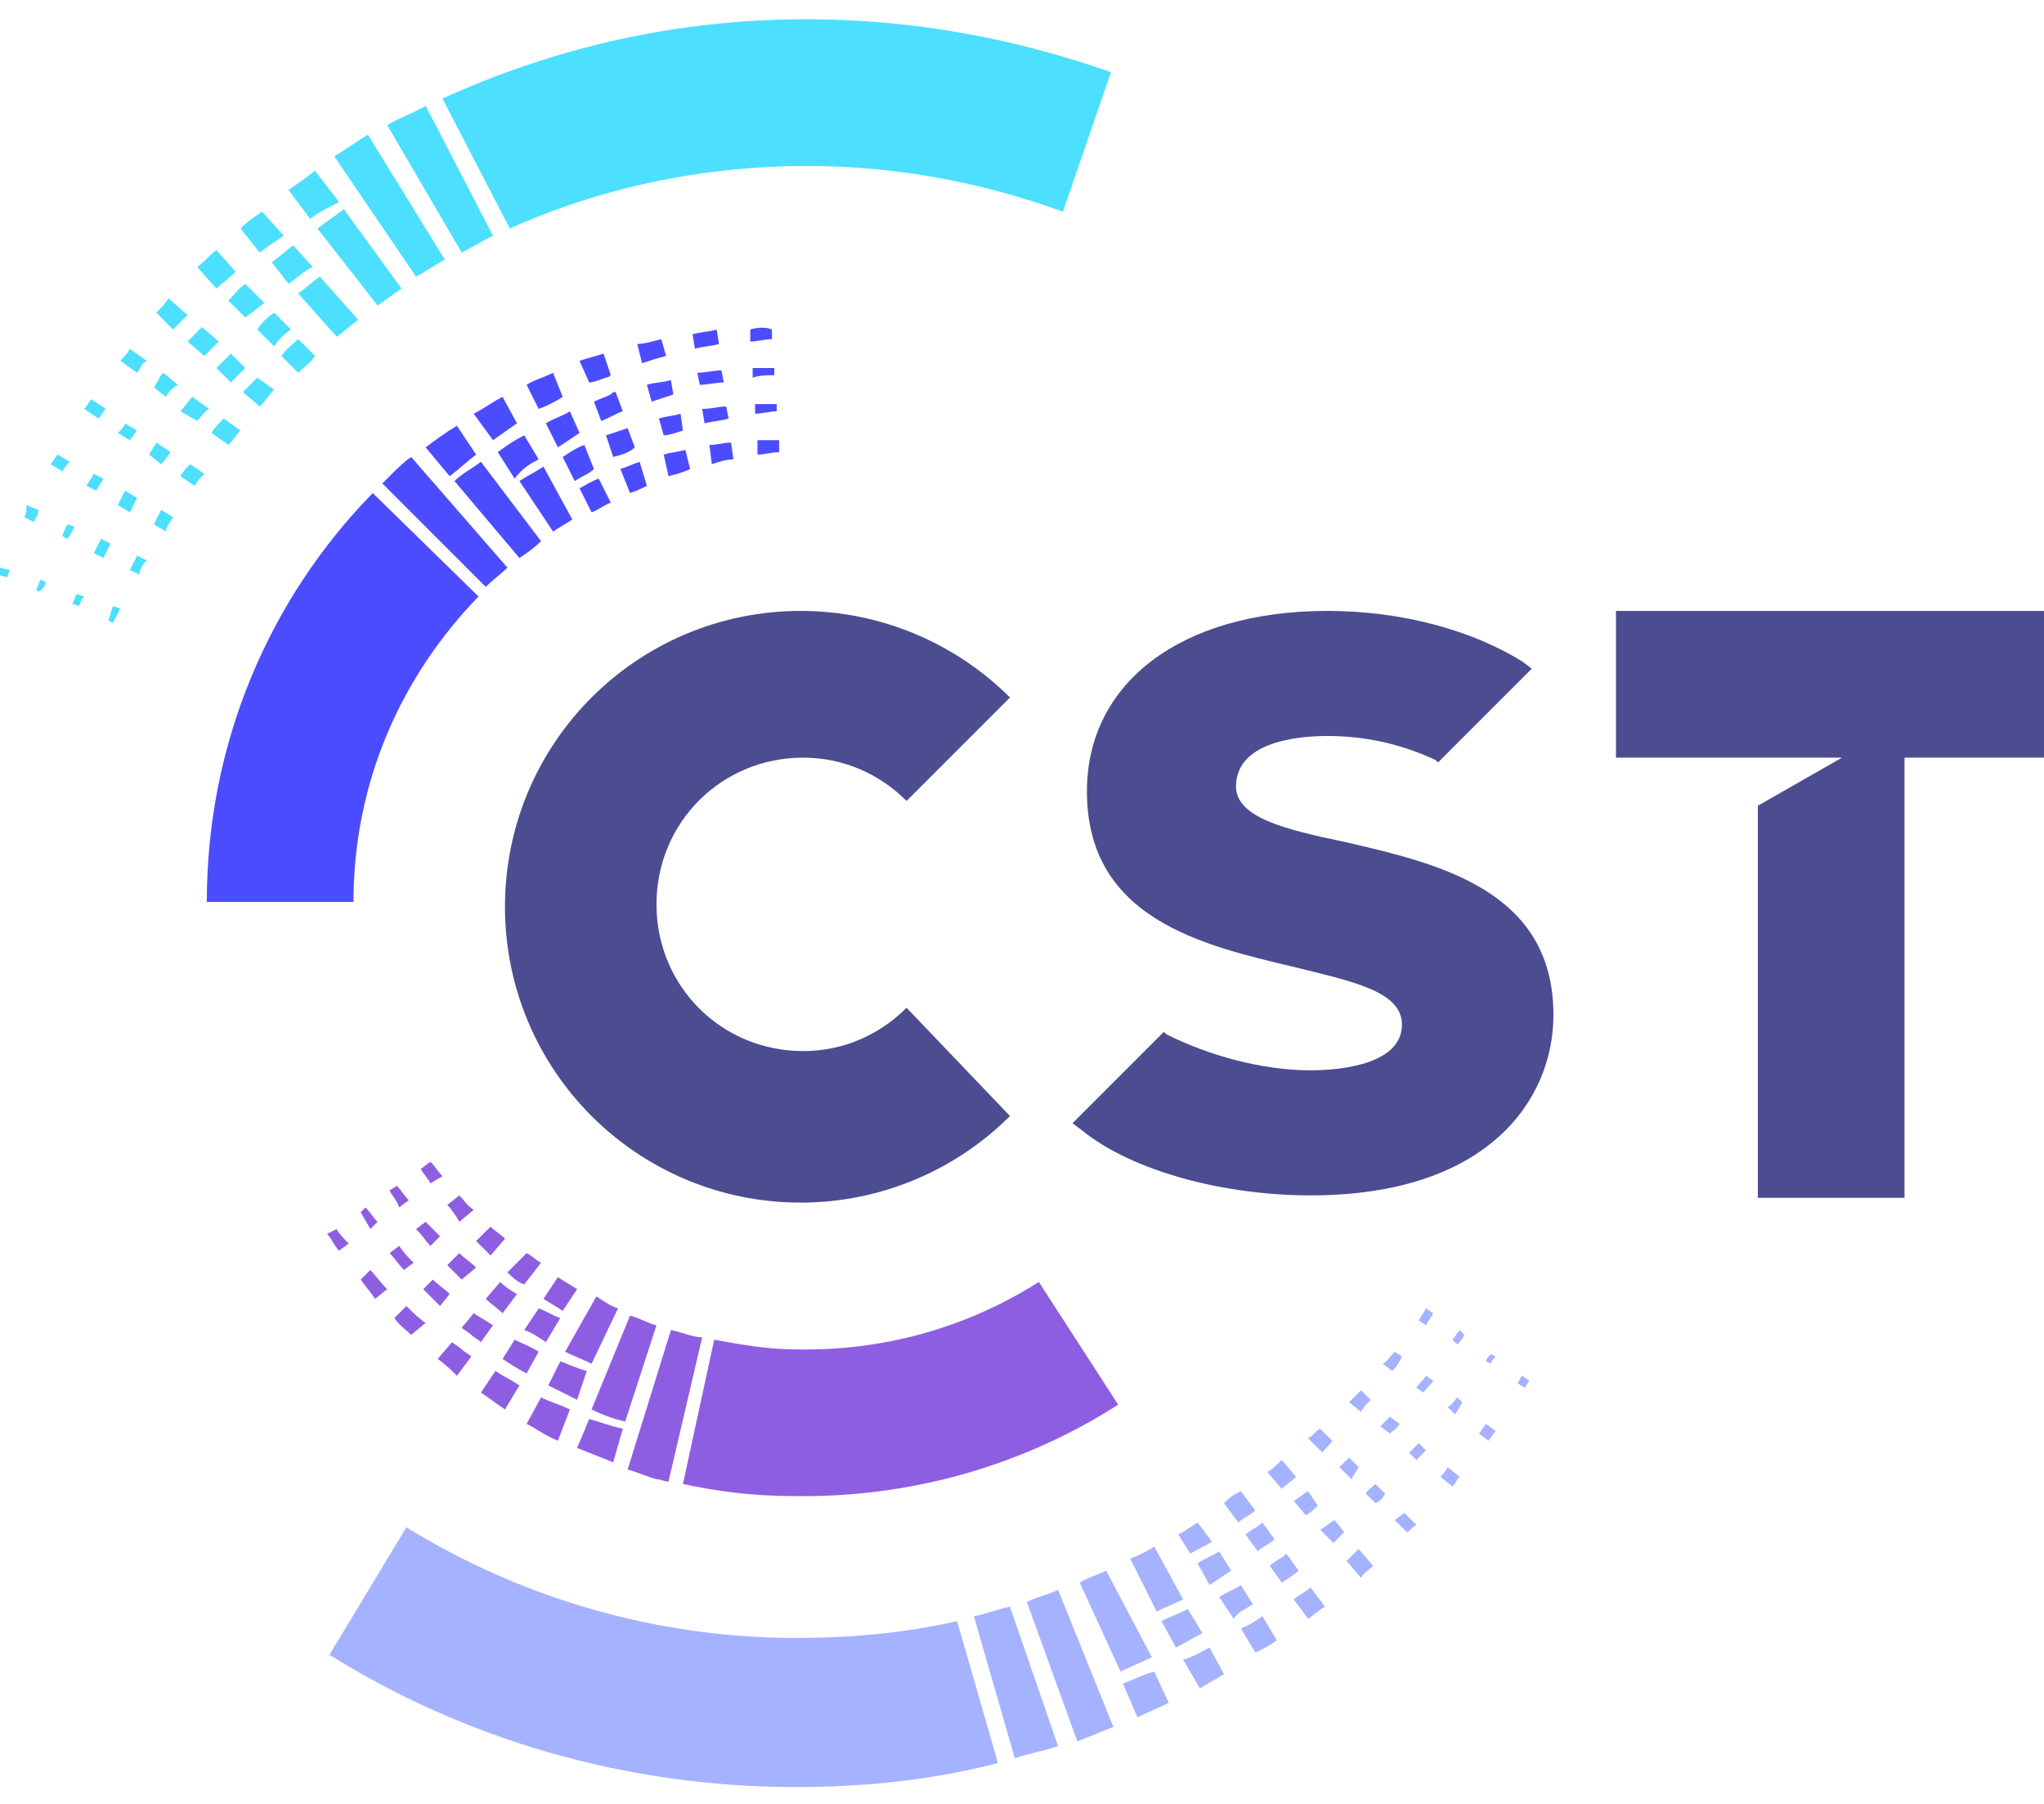<?xml version="1.0" encoding="utf-8"?>
<!-- Generator: Adobe Illustrator 24.1.0, SVG Export Plug-In . SVG Version: 6.00 Build 0)  -->
<svg version="1.1" id="Layer_1" xmlns="http://www.w3.org/2000/svg" xmlns:xlink="http://www.w3.org/1999/xlink" x="0px" y="0px"
	 width="85px" height="75px" viewBox="0 0 85 75" style="enable-background:new 0 0 85 75;" xml:space="preserve">
<style type="text/css">
	.st0{opacity:0.7;}
	.st1{fill:#000062;}
	.st2{fill:#00D2FF;}
	.st3{fill:#7F92FF;}
	.st4{fill:#5E1AD5;}
	.st5{fill:#0000FF;}
</style>
<g class="st0">
	<path class="st1" d="M37.7,41.9c-1.1,1.1-2.6,1.8-4.3,1.8c-3.4,0-6.1-2.7-6.1-6.1s2.7-6.1,6.1-6.1c1.7,0,3.2,0.7,4.3,1.8L42,29
		c-2.2-2.2-5.3-3.6-8.7-3.6c-6.8,0-12.3,5.5-12.3,12.3S26.5,50,33.3,50c3.4,0,6.5-1.4,8.7-3.6L37.7,41.9z"/>
	<polygon class="st1" points="85,25.4 67.2,25.4 67.2,31.5 76.6,31.5 73.1,33.5 73.1,49.8 79.2,49.8 79.2,31.5 85,31.5 	"/>
	<g>
		<path class="st2" d="M4.6,22.6l-0.4-0.2C4.1,22.6,4,22.8,3.9,23l0.4,0.2C4.4,23,4.5,22.8,4.6,22.6L4.6,22.6z"/>
		<path class="st2" d="M4.4,17l-0.6-0.4c-0.1,0.1-0.2,0.3-0.3,0.4l0.6,0.4C4.2,17.3,4.3,17.1,4.4,17L4.4,17z"/>
		<path class="st2" d="M4.3,19.9l-0.4-0.2c-0.1,0.2-0.2,0.3-0.3,0.5L4,20.4C4.1,20.2,4.2,20.1,4.3,19.9z"/>
		<path class="st2" d="M5.7,20.7l-0.5-0.3C5.1,20.6,5,20.8,4.9,21l0.5,0.3C5.5,21.1,5.6,20.9,5.7,20.7L5.7,20.7z"/>
		<path class="st2" d="M5,25.3l-0.3-0.1c-0.1,0.2-0.1,0.4-0.2,0.6l0.2,0.1C4.8,25.7,4.9,25.5,5,25.3z"/>
		<path class="st2" d="M4.9,18l0.5,0.3c0.1-0.1,0.2-0.3,0.3-0.4l-0.5-0.3C5.2,17.7,5,17.9,4.9,18z"/>
		<path class="st2" d="M2.4,18.9c-0.1,0.1-0.2,0.3-0.3,0.4l0.5,0.3c0.1-0.2,0.2-0.3,0.3-0.4L2.4,18.9L2.4,18.9z"/>
		<path class="st2" d="M6.1,15l-0.7-0.5C5.3,14.7,5.1,14.9,5,15l0.7,0.5c0.1-0.1,0.1-0.2,0.2-0.3C5.9,15.1,6,15.1,6.1,15L6.1,15z"/>
		<path class="st2" d="M3.5,24.8l-0.3-0.1C3.1,24.8,3.1,25,3,25.1l0.3,0.1C3.3,25.1,3.4,24.9,3.5,24.8z"/>
		<path class="st2" d="M9.8,11.3L9,10.4c-0.3,0.2-0.5,0.5-0.8,0.7L9,12C9.2,11.8,9.5,11.6,9.8,11.3L9.8,11.3z"/>
		<path class="st2" d="M8.2,17.5c0.2-0.2,0.3-0.4,0.5-0.5L8,16.5c-0.2,0.2-0.3,0.4-0.5,0.6L8.2,17.5L8.2,17.5z"/>
		<path class="st2" d="M8.5,14.8c0.2-0.2,0.4-0.4,0.6-0.6l-0.7-0.6C8.2,13.8,8,14,7.8,14.2L8.5,14.8L8.5,14.8z"/>
		<path class="st2" d="M7.5,19.8l0.6,0.4c0.1-0.2,0.2-0.3,0.4-0.5l-0.6-0.4C7.8,19.4,7.6,19.6,7.5,19.8L7.5,19.8z"/>
		<path class="st2" d="M7.1,18.8l-0.6-0.4c-0.1,0.2-0.2,0.3-0.3,0.5l0.5,0.4C6.9,19.1,7,18.9,7.1,18.8L7.1,18.8z"/>
		<path class="st2" d="M6.8,15.5c-0.1,0.1-0.2,0.2-0.2,0.3c-0.1,0.1-0.1,0.2-0.2,0.3l0.5,0.4C7,16.3,7.2,16.1,7.4,16L6.8,15.5
			L6.8,15.5z"/>
		<path class="st2" d="M3.1,21.9l-0.3-0.1c-0.1,0.2-0.2,0.4-0.2,0.5l0.2,0.1C2.9,22.3,3,22.1,3.1,21.9z"/>
		<path class="st2" d="M6.5,13l0.7,0.7c0.2-0.2,0.4-0.4,0.6-0.6L7,12.4C6.9,12.6,6.7,12.8,6.5,13z"/>
		<path class="st2" d="M7.2,21.5l-0.5-0.3c-0.1,0.2-0.2,0.4-0.3,0.6l0.5,0.3C6.9,21.9,7.1,21.7,7.2,21.5L7.2,21.5z"/>
		<path class="st2" d="M6.1,23.3l-0.4-0.2c-0.1,0.2-0.2,0.4-0.3,0.6l0.4,0.2C5.8,23.7,5.9,23.5,6.1,23.3z"/>
		<path class="st2" d="M12.4,14.1c-0.2,0.2-0.5,0.4-0.7,0.7l0.7,0.7c0.2-0.2,0.5-0.4,0.7-0.7L12.4,14.1L12.4,14.1z"/>
		<path class="st2" d="M13.3,11.5c-0.3,0.2-0.6,0.5-0.9,0.7L14,14c0.3-0.2,0.6-0.5,0.9-0.7L13.3,11.5L13.3,11.5z"/>
		<path class="st2" d="M1.9,24.2l-0.2-0.1c-0.1,0.1-0.1,0.3-0.2,0.4l0.1,0.1C1.8,24.5,1.9,24.3,1.9,24.2L1.9,24.2z"/>
		<path class="st2" d="M13.1,7.1c-0.4,0.3-0.8,0.6-1.1,0.8l0.9,1.2c0.4-0.3,0.8-0.5,1.2-0.7L13.1,7.1z"/>
		<path class="st2" d="M10.7,15.7c-0.2,0.2-0.4,0.4-0.6,0.6l0.7,0.6c0,0,0,0,0.1-0.1c0.2-0.2,0.3-0.4,0.5-0.6L10.7,15.7L10.7,15.7z"
			/>
		<path class="st2" d="M15.3,5.6c-0.5,0.3-0.9,0.6-1.4,0.9l3.4,5c0.4-0.2,0.8-0.5,1.2-0.7L15.3,5.6L15.3,5.6z"/>
		<path class="st2" d="M33.5,0.8C28.1,0.8,23,2,18.4,4.1l2.8,5.4c3.8-1.7,8-2.6,12.4-2.6c3.7,0,7.3,0.7,10.6,1.9l2-5.8
			C42.2,1.6,38,0.8,33.5,0.8L33.5,0.8z"/>
		<path class="st2" d="M17.7,4.4c-0.5,0.3-1.1,0.5-1.6,0.8l3.1,5.3c0.4-0.2,0.9-0.5,1.3-0.7L17.7,4.4L17.7,4.4z"/>
		<path class="st2" d="M14.3,8.7c-0.4,0.3-0.7,0.5-1.1,0.8l2.5,3.2c0.3-0.2,0.7-0.5,1-0.7L14.3,8.7L14.3,8.7z"/>
		<path class="st2" d="M0.3,24c0-0.1,0.1-0.2,0.1-0.3L0,23.6c0,0.1-0.1,0.2-0.1,0.3L0.3,24L0.3,24z"/>
		<path class="st2" d="M9.6,14.7c-0.2,0.2-0.4,0.4-0.6,0.6l0.6,0.6c0.2-0.2,0.4-0.4,0.6-0.6L9.6,14.7L9.6,14.7z"/>
		<path class="st2" d="M8.8,18l0.7,0.5c0.2-0.2,0.3-0.4,0.5-0.6l-0.7-0.5C9.1,17.6,8.9,17.8,8.8,18L8.8,18z"/>
		<path class="st2" d="M1,21.5l0.4,0.2c0.1-0.2,0.2-0.3,0.2-0.5L1.1,21C1.1,21.2,1.1,21.4,1,21.5L1,21.5z"/>
		<path class="st2" d="M12.2,10.2c-0.3,0.2-0.6,0.5-0.9,0.7l0.7,0.9c0.3-0.2,0.6-0.5,1-0.7C13,11.1,12.2,10.2,12.2,10.2z"/>
		<path class="st2" d="M10.2,11.8c-0.3,0.2-0.5,0.5-0.7,0.7l0.7,0.7c0.3-0.2,0.5-0.4,0.8-0.6L10.2,11.8L10.2,11.8z"/>
		<path class="st2" d="M12.1,13.7L11.4,13c-0.3,0.2-0.5,0.4-0.7,0.7l0.7,0.7C11.6,14.1,11.8,13.9,12.1,13.7L12.1,13.7z"/>
		<path class="st2" d="M11.8,9.8l-0.9-1C10.6,9,10.3,9.2,10,9.5l0.8,1C11.2,10.2,11.5,10,11.8,9.8L11.8,9.8z"/>
	</g>
	<g>
		<path class="st3" d="M55.1,66.8L54.5,66c-0.2,0.2-0.5,0.3-0.7,0.5l0.6,0.8C54.7,67.1,54.9,66.9,55.1,66.8L55.1,66.8z"/>
		<path class="st3" d="M54,65.3l-0.5-0.7c-0.2,0.2-0.5,0.3-0.7,0.5l0.5,0.7C53.6,65.6,53.8,65.5,54,65.3L54,65.3z"/>
		<path class="st3" d="M55.4,59.9l-0.5-0.5c-0.2,0.1-0.3,0.3-0.5,0.4l0.6,0.6C55.1,60.2,55.3,60.1,55.4,59.9L55.4,59.9z"/>
		<path class="st3" d="M52.3,64.5c0.2-0.2,0.5-0.3,0.7-0.5l-0.5-0.7c-0.2,0.2-0.5,0.3-0.7,0.5L52.3,64.5L52.3,64.5z"/>
		<path class="st3" d="M53.1,68.2l-0.6-1c-0.3,0.2-0.6,0.4-0.9,0.5l0.6,1C52.5,68.6,52.8,68.4,53.1,68.2L53.1,68.2z"/>
		<path class="st3" d="M57.1,65.1l-0.6-0.7c-0.1,0.1-0.2,0.2-0.3,0.3c-0.1,0.1-0.1,0.1-0.2,0.2l0.6,0.7
			C56.7,65.4,56.9,65.3,57.1,65.1L57.1,65.1z"/>
		<path class="st3" d="M55.6,64c0.1-0.1,0.2-0.2,0.3-0.3l-0.4-0.5c-0.2,0.1-0.4,0.3-0.6,0.4l0.5,0.5C55.4,64.2,55.5,64.1,55.6,64
			L55.6,64z"/>
		<path class="st3" d="M57,58.2l-0.4-0.4c-0.2,0.2-0.3,0.3-0.5,0.5l0.5,0.4C56.7,58.5,56.9,58.3,57,58.2L57,58.2z"/>
		<path class="st3" d="M56.5,61l-0.4-0.4c-0.1,0.1-0.3,0.3-0.4,0.4l0.5,0.5C56.3,61.3,56.4,61.2,56.5,61L56.5,61z"/>
		<path class="st3" d="M57.6,62.1l-0.4-0.4c-0.1,0.1-0.3,0.2-0.4,0.4l0.4,0.4C57.4,62.4,57.5,62.3,57.6,62.1L57.6,62.1z"/>
		<path class="st3" d="M52.7,61.2l0.6,0.7c0.2-0.2,0.4-0.3,0.6-0.5l-0.6-0.7C53.1,60.9,52.9,61.1,52.7,61.2L52.7,61.2z"/>
		<path class="st3" d="M50,67.9l-0.6-1c-0.4,0.2-0.7,0.3-1.1,0.5l0.6,1.1C49.3,68.3,49.6,68.1,50,67.9L50,67.9z"/>
		<path class="st3" d="M46.7,70l0.6,1.4c0.4-0.2,0.9-0.4,1.3-0.6L48,69.5C47.6,69.6,47.2,69.8,46.7,70L46.7,70z"/>
		<path class="st3" d="M42,66.8c-0.5,0.1-1,0.3-1.5,0.4l1.7,5.9c0.6-0.2,1.2-0.3,1.8-0.5L42,66.8z"/>
		<path class="st3" d="M51.2,65.3l-0.5-0.8c-0.3,0.2-0.6,0.3-0.9,0.5l0.5,0.9C50.6,65.7,50.9,65.5,51.2,65.3L51.2,65.3z"/>
		<path class="st3" d="M54.8,62.6L54.4,62c-0.2,0.1-0.4,0.3-0.6,0.4l0.5,0.6C54.5,62.9,54.7,62.7,54.8,62.6z"/>
		<path class="st3" d="M52.1,66.7l-0.5-0.8c-0.3,0.2-0.6,0.3-0.9,0.5l0.6,0.9C51.5,67,51.8,66.9,52.1,66.7L52.1,66.7z"/>
		<path class="st3" d="M50.9,69.6l-0.6-1.1c-0.4,0.2-0.7,0.4-1.1,0.5l0.7,1.2C50.2,70,50.6,69.8,50.9,69.6L50.9,69.6z"/>
		<path class="st3" d="M49.5,64.6c0.3-0.2,0.6-0.3,0.9-0.5l-0.6-0.8c-0.3,0.2-0.6,0.4-0.8,0.5L49.5,64.6L49.5,64.6z"/>
		<path class="st3" d="M63.1,57.5l0.3,0.2c0.1-0.1,0.1-0.2,0.2-0.3l-0.3-0.2C63.2,57.3,63.2,57.4,63.1,57.5z"/>
		<path class="st3" d="M61.9,59.9c0.1-0.1,0.2-0.3,0.3-0.4l-0.4-0.3c-0.1,0.1-0.2,0.3-0.3,0.4L61.9,59.9L61.9,59.9z"/>
		<path class="st3" d="M51.5,63.3c0.2-0.2,0.5-0.3,0.7-0.5L51.6,62c-0.1,0-0.1,0.1-0.2,0.1l0,0c-0.2,0.1-0.4,0.3-0.5,0.4L51.5,63.3
			L51.5,63.3z"/>
		<path class="st3" d="M62.2,56.4L62,56.3c-0.1,0.1-0.2,0.2-0.2,0.3l0.2,0.1C62,56.6,62.1,56.5,62.2,56.4L62.2,56.4z"/>
		<path class="st3" d="M48.1,67c0.4-0.2,0.7-0.3,1.1-0.5L48,64.3c-0.3,0.2-0.7,0.4-1,0.5L48.1,67L48.1,67z"/>
		<path class="st3" d="M58.2,59.2l-0.4-0.3c-0.1,0.1-0.3,0.3-0.4,0.4l0.4,0.3C57.9,59.5,58.1,59.4,58.2,59.2L58.2,59.2z"/>
		<path class="st3" d="M44.8,72.4c0.5-0.2,1-0.4,1.5-0.6L44,66.1c-0.4,0.2-0.9,0.3-1.3,0.5L44.8,72.4L44.8,72.4z"/>
		<path class="st3" d="M46.6,69.5c0.4-0.2,0.9-0.4,1.3-0.6L46,65.3c-0.4,0.2-0.8,0.3-1.1,0.5L46.6,69.5L46.6,69.5z"/>
		<path class="st3" d="M39.8,67.4c-2.2,0.5-4.4,0.7-6.7,0.7c-5.9,0-11.5-1.7-16.2-4.6l-3.2,5.3c5.6,3.5,12.3,5.5,19.4,5.5
			c2.9,0,5.7-0.3,8.4-1L39.8,67.4L39.8,67.4z"/>
		<path class="st3" d="M59.3,60.3L59,60c-0.1,0.1-0.3,0.3-0.4,0.4l0.3,0.3C59.1,60.5,59.2,60.4,59.3,60.3L59.3,60.3z"/>
		<path class="st3" d="M59.2,57.9c0.1-0.2,0.3-0.3,0.4-0.5l-0.3-0.2c-0.1,0.2-0.3,0.3-0.4,0.5L59.2,57.9L59.2,57.9z"/>
		<path class="st3" d="M58.9,63.4l-0.5-0.5c-0.1,0.1-0.3,0.2-0.4,0.3l0.5,0.5C58.6,63.7,58.7,63.5,58.9,63.4L58.9,63.4z"/>
		<path class="st3" d="M58.3,56.4L58,56.2c-0.2,0.2-0.3,0.4-0.5,0.5l0.4,0.3C58.1,56.8,58.2,56.6,58.3,56.4z"/>
		<path class="st3" d="M60.9,55.5l-0.2-0.2c-0.1,0.1-0.2,0.3-0.3,0.4l0.2,0.2C60.7,55.8,60.8,55.7,60.9,55.5L60.9,55.5z"/>
		<path class="st3" d="M59.9,61.4l0.5,0.4c0.1-0.1,0.2-0.3,0.3-0.4L60.2,61C60.1,61.2,60,61.3,59.9,61.4L59.9,61.4z"/>
		<path class="st3" d="M60.5,58.8c0.1-0.1,0.2-0.3,0.3-0.5l-0.2-0.2c-0.1,0.1-0.2,0.3-0.4,0.4L60.5,58.8L60.5,58.8z"/>
		<path class="st3" d="M59.3,54.4c-0.1,0.2-0.2,0.3-0.3,0.5l0.3,0.2c0.1-0.2,0.2-0.3,0.3-0.5L59.3,54.4L59.3,54.4z"/>
	</g>
	<g>
		<path class="st4" d="M21,51.5c-0.2-0.2-0.4-0.3-0.6-0.5l-0.6,0.6c0.2,0.2,0.4,0.4,0.6,0.6L21,51.5z"/>
		<path class="st4" d="M19.1,49.7l-0.5,0.4c0.2,0.2,0.4,0.5,0.5,0.7l0.6-0.5C19.4,50.1,19.3,49.9,19.1,49.7L19.1,49.7z"/>
		<path class="st4" d="M21.5,53.8c-0.2-0.1-0.5-0.3-0.7-0.5L20.2,54c0.2,0.2,0.5,0.4,0.7,0.6L21.5,53.8L21.5,53.8z"/>
		<path class="st4" d="M17,49.9c-0.2-0.2-0.3-0.4-0.5-0.6l-0.3,0.2c0.1,0.2,0.3,0.4,0.4,0.7L17,49.9L17,49.9z"/>
		<path class="st4" d="M19.8,52.7c-0.2-0.2-0.5-0.4-0.7-0.6l-0.5,0.5c0.2,0.2,0.4,0.4,0.6,0.6L19.8,52.7L19.8,52.7z"/>
		<path class="st4" d="M17.9,51.8l0.4-0.4c-0.2-0.2-0.4-0.4-0.6-0.6l-0.4,0.3C17.6,51.4,17.7,51.6,17.9,51.8L17.9,51.8z"/>
		<path class="st4" d="M43.2,53.3c-3,1.9-6.5,2.9-10.2,2.8c-1.1,0-2.2-0.2-3.3-0.4l-1.3,6c1.4,0.3,2.9,0.5,4.5,0.5
			c5,0.1,9.7-1.3,13.6-3.8L43.2,53.3z"/>
		<path class="st4" d="M14,51.1l-0.4,0.2c0.2,0.2,0.3,0.5,0.5,0.7l0.4-0.3C14.3,51.5,14.1,51.3,14,51.1L14,51.1z"/>
		<path class="st4" d="M27.9,55.3l-1.8,5.8c0.4,0.1,0.8,0.3,1.2,0.4c0.2,0,0.3,0.1,0.5,0.1l1.4-6C28.8,55.6,28.4,55.4,27.9,55.3
			L27.9,55.3z"/>
		<path class="st4" d="M15.4,52.8L15,53.2c0.2,0.3,0.4,0.5,0.6,0.8l0.5-0.4C15.8,53.3,15.6,53,15.4,52.8L15.4,52.8z"/>
		<path class="st4" d="M21.1,52.9c0.2,0.2,0.4,0.4,0.7,0.5l0.7-0.9c-0.2-0.1-0.4-0.3-0.6-0.4L21.1,52.9L21.1,52.9z"/>
		<path class="st4" d="M22.7,55.8l0.6-1c-0.3-0.1-0.6-0.3-0.9-0.4l-0.6,0.9C22.1,55.4,22.4,55.6,22.7,55.8L22.7,55.8z"/>
		<path class="st4" d="M15.7,50.8c-0.2-0.2-0.3-0.4-0.5-0.6L15,50.4c0.1,0.2,0.3,0.5,0.4,0.7L15.7,50.8L15.7,50.8z"/>
		<path class="st4" d="M18.4,48.9c-0.2-0.2-0.3-0.4-0.5-0.6l-0.4,0.3c0.1,0.2,0.3,0.4,0.4,0.6L18.4,48.9L18.4,48.9z"/>
		<path class="st4" d="M23.7,58.6c-0.4-0.2-0.8-0.3-1.2-0.5l-0.6,1.1c0.4,0.2,0.8,0.5,1.3,0.7L23.7,58.6L23.7,58.6z"/>
		<path class="st4" d="M25.9,59.4c-0.5-0.1-1-0.3-1.4-0.4L24,60.2c0.5,0.2,1,0.4,1.5,0.6L25.9,59.4L25.9,59.4z"/>
		<path class="st4" d="M24.4,57c-0.4-0.1-0.8-0.3-1.1-0.4l-0.5,1c0.4,0.2,0.8,0.4,1.2,0.6L24.4,57L24.4,57z"/>
		<path class="st4" d="M27.3,55.1c-0.4-0.1-0.7-0.3-1.1-0.4l-1.6,3.9c0.4,0.2,0.9,0.4,1.4,0.5L27.3,55.1z"/>
		<path class="st4" d="M22.6,54c0.3,0.2,0.5,0.3,0.8,0.5l0.6-0.9c-0.3-0.2-0.5-0.3-0.8-0.5L22.6,54L22.6,54z"/>
		<path class="st4" d="M17.2,52.5c-0.2-0.2-0.4-0.4-0.6-0.7l-0.4,0.3c0.2,0.2,0.4,0.5,0.6,0.7L17.2,52.5L17.2,52.5z"/>
		<path class="st4" d="M23.5,56.2c0.4,0.2,0.7,0.3,1.1,0.5l1.1-2.3c-0.3-0.1-0.6-0.3-0.9-0.5L23.5,56.2L23.5,56.2z"/>
		<path class="st4" d="M19.6,56.4c-0.1-0.1-0.3-0.2-0.4-0.3s-0.3-0.2-0.4-0.3l-0.6,0.7c0.3,0.2,0.6,0.5,0.8,0.7L19.6,56.4L19.6,56.4
			z"/>
		<path class="st4" d="M18.7,53.8c-0.2-0.2-0.5-0.4-0.7-0.6l-0.4,0.4c0.2,0.2,0.5,0.5,0.7,0.7L18.7,53.8L18.7,53.8z"/>
		<path class="st4" d="M22.4,56.2c-0.3-0.2-0.6-0.3-1-0.5l-0.5,0.8c0.3,0.2,0.6,0.4,1,0.6L22.4,56.2z"/>
		<path class="st4" d="M17.7,55c-0.3-0.2-0.5-0.4-0.8-0.7l-0.5,0.5c0.2,0.3,0.5,0.5,0.7,0.7L17.7,55L17.7,55z"/>
		<path class="st4" d="M21.6,57.6c-0.3-0.2-0.7-0.4-1-0.6L20,57.9c0.3,0.2,0.7,0.5,1,0.7L21.6,57.6L21.6,57.6z"/>
		<path class="st4" d="M20,55.8l0.5-0.7c-0.3-0.2-0.5-0.3-0.8-0.5l-0.5,0.6c0.1,0.1,0.3,0.2,0.4,0.3C19.7,55.6,19.9,55.7,20,55.8
			L20,55.8z"/>
	</g>
	<g>
		<path class="st5" d="M30.3,17.4l-0.1-0.5c-0.3,0-0.6,0.1-1,0.1l0.1,0.6C29.7,17.5,30,17.5,30.3,17.4L30.3,17.4z"/>
		<path class="st5" d="M30.5,19.1l-0.1-0.7c-0.3,0-0.6,0.1-0.9,0.1l0.1,0.8C29.9,19.2,30.2,19.1,30.5,19.1L30.5,19.1z"/>
		<path class="st5" d="M17.7,18.6l1,1.2c0.4-0.3,0.7-0.6,1.1-0.9L19,17.7C18.5,18,18.1,18.3,17.7,18.6L17.7,18.6z"/>
		<path class="st5" d="M22.4,19.1l-0.6-1c-0.4,0.2-0.7,0.4-1.1,0.7l0.7,1.1C21.7,19.5,22,19.3,22.4,19.1z"/>
		<path class="st5" d="M28.8,13.9l0.1,0.6c0.3-0.1,0.7-0.1,1-0.2l-0.1-0.6C29.5,13.8,29.1,13.8,28.8,13.9L28.8,13.9z"/>
		<path class="st5" d="M23.4,16.5l-0.4-1c-0.4,0.2-0.8,0.3-1.1,0.5l0.5,1C22.7,16.9,23.1,16.7,23.4,16.5L23.4,16.5z"/>
		<path class="st5" d="M21.5,17.6l-0.6-1.1c-0.4,0.2-0.8,0.5-1.2,0.7l0.8,1.1C20.8,18.1,21.2,17.8,21.5,17.6L21.5,17.6z"/>
		<path class="st5" d="M31.2,13.7v0.5c0.3,0,0.6-0.1,0.9-0.1v-0.4C31.9,13.6,31.5,13.6,31.2,13.7L31.2,13.7z"/>
		<path class="st5" d="M32.2,15.6v-0.3c-0.3,0-0.6,0-0.9,0v0.4C31.6,15.6,31.9,15.6,32.2,15.6L32.2,15.6z"/>
		<path class="st5" d="M17.1,19c-0.3,0.2-0.6,0.5-0.8,0.7c-0.1,0.1-0.3,0.3-0.4,0.4l4.3,4.3c0.3-0.3,0.6-0.5,0.9-0.8L17.1,19
			L17.1,19z"/>
		<path class="st5" d="M32.4,18.8v-0.5c-0.3,0-0.6,0-0.9,0v0.6C31.8,18.9,32.1,18.8,32.4,18.8L32.4,18.8z"/>
		<path class="st5" d="M30.1,15.9L30,15.4c-0.3,0-0.7,0.1-1,0.1l0.1,0.5C29.4,16,29.8,15.9,30.1,15.9L30.1,15.9z"/>
		<path class="st5" d="M32.3,17.1v-0.3c-0.3,0-0.6,0-0.9,0v0.4C31.7,17.2,32,17.1,32.3,17.1L32.3,17.1z"/>
		<path class="st5" d="M27.7,14.8l-0.2-0.7c-0.4,0.1-0.7,0.2-1,0.2l0.2,0.8C27,15,27.3,14.9,27.7,14.8L27.7,14.8z"/>
		<path class="st5" d="M28.4,17.9l-0.1-0.7c-0.3,0.1-0.6,0.1-0.9,0.2l0.2,0.7C27.8,18.1,28.1,18,28.4,17.9z"/>
		<path class="st5" d="M28.7,19.5l-0.2-0.8c-0.3,0.1-0.6,0.1-0.9,0.2l0.2,0.9C28.2,19.7,28.5,19.6,28.7,19.5L28.7,19.5z"/>
		<path class="st5" d="M22.6,19.4c-0.3,0.2-0.7,0.4-1,0.6l1.4,2.1c0.3-0.2,0.5-0.3,0.8-0.5L22.6,19.4z"/>
		<path class="st5" d="M24.1,18l-0.4-0.9c-0.3,0.2-0.7,0.3-1,0.5l0.5,1C23.5,18.4,23.8,18.2,24.1,18z"/>
		<path class="st5" d="M24.9,19.9c-0.3,0.1-0.6,0.3-0.8,0.4l0.5,1c0.3-0.1,0.5-0.3,0.8-0.4L24.9,19.9L24.9,19.9z"/>
		<path class="st5" d="M15.5,20.5c-4.3,4.4-6.9,10.4-6.9,17h6.1c0-5,2-9.4,5.2-12.7L15.5,20.5L15.5,20.5z"/>
		<path class="st5" d="M20,19.2c-0.4,0.3-0.8,0.5-1.1,0.8l2.7,3.2c0.3-0.2,0.6-0.4,0.9-0.7L20,19.2z"/>
		<path class="st5" d="M25.2,15.7c0.1,0,0.2-0.1,0.2-0.1l-0.3-0.9c-0.3,0.1-0.7,0.2-1,0.3l0.4,0.9C24.7,15.9,24.9,15.8,25.2,15.7
			L25.2,15.7z"/>
		<path class="st5" d="M24.7,19.5l-0.4-1c-0.3,0.1-0.6,0.3-0.9,0.5l0.5,1C24.2,19.8,24.5,19.7,24.7,19.5L24.7,19.5z"/>
		<path class="st5" d="M25.9,17.1l-0.3-0.8c-0.1,0-0.1,0-0.2,0.1c-0.2,0.1-0.5,0.2-0.7,0.3l0.3,0.8C25.3,17.4,25.6,17.2,25.9,17.1
			L25.9,17.1z"/>
		<path class="st5" d="M26.9,20.2l-0.3-1c-0.3,0.1-0.5,0.2-0.8,0.3l0.4,1C26.5,20.4,26.7,20.3,26.9,20.2L26.9,20.2z"/>
		<path class="st5" d="M26.4,18.6l-0.3-0.8c-0.3,0.1-0.6,0.2-0.9,0.3l0.3,0.9C25.9,18.9,26.2,18.8,26.4,18.6L26.4,18.6z"/>
		<path class="st5" d="M28,16.4l-0.1-0.6c-0.3,0.1-0.7,0.1-1,0.2l0.2,0.7C27.4,16.6,27.7,16.5,28,16.4L28,16.4z"/>
	</g>
	<path class="st1" d="M55.9,35c-2.4-0.5-4.5-1-4.5-2.3c0-1.8,2.4-2.1,3.8-2.1c1.5,0,3,0.3,4.5,1l0.1,0.1l3.9-3.9l-0.4-0.3
		c-2.1-1.3-5-2.1-8.1-2.1c-6.1,0-10,3-10,7.5c0,5.3,4.8,6.4,8.6,7.3c2.4,0.6,4.5,1,4.5,2.4c0,1.6-2.4,1.9-3.8,1.9
		c-2,0-4.2-0.6-6-1.5l-0.1-0.1l-3.8,3.8L45,47c2.1,1.7,5.9,2.7,9.5,2.7c7.4,0,10.1-4,10.1-7.5C64.6,37,59.8,35.9,55.9,35L55.9,35z"
		/>
</g>
</svg>
